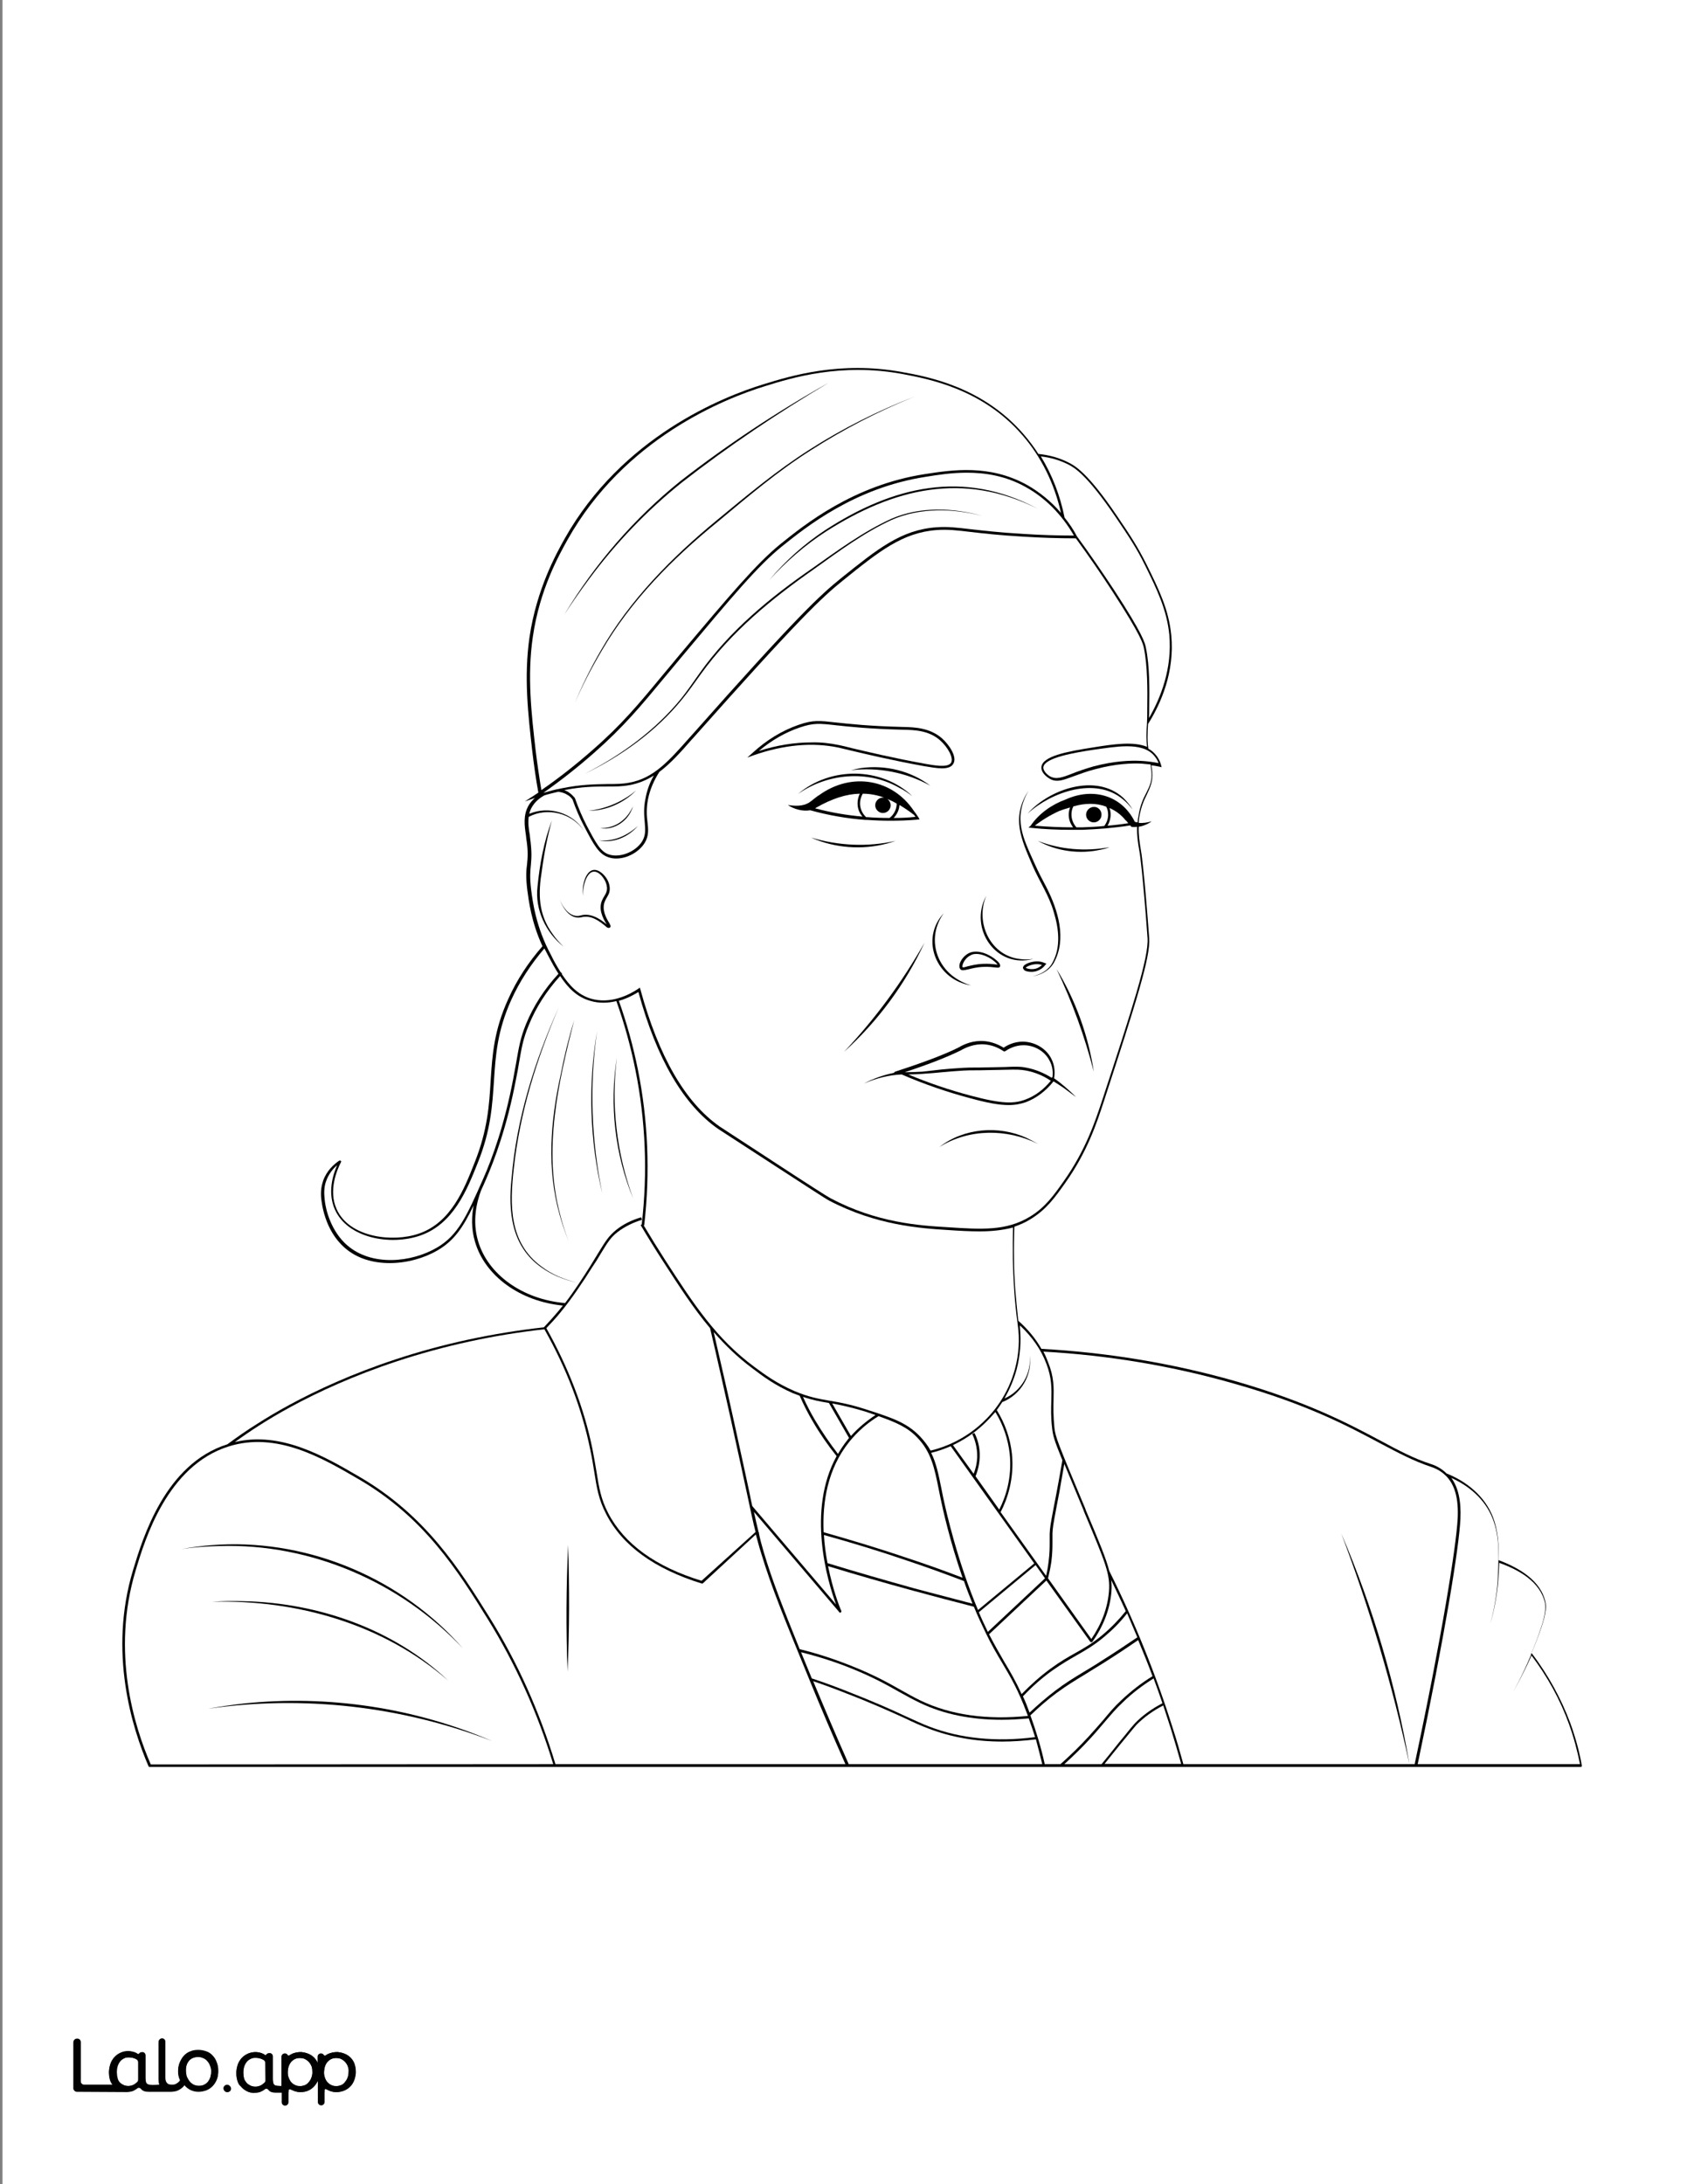 <?xml version="1.0" encoding="utf-8"?>
<!-- Generator: Adobe Illustrator 26.1.0, SVG Export Plug-In . SVG Version: 6.00 Build 0)  -->
<svg version="1.1" id="Layer_1" data-layer="Layer_1" xmlns="http://www.w3.org/2000/svg" xmlns:xlink="http://www.w3.org/1999/xlink" x="0px" y="0px"
	 viewBox="0 0 612 792" style="enable-background:new 0 0 612 792;" xml:space="preserve">
<rect x="0" y="0" width="612" height="792" fill="#808080" stroke="none"/>
<style type="text/css">
	.st0{fill:#FFFFFF;}
	.st1{fill:#010101;}
	.st2{fill:none;}
</style>
<g id="Black">
	<rect x="12" y="18.3" width="591" height="740.3"/>
</g>
<g id="Color">
	<path class="st0" d="M43.4,755c0.4,0.5,0.9,0.7,1.4,1c0.6,0.3,1.3,0.4,1.9,0.4c0.7,0,1.3-0.2,2-0.5c0.5-0.3,0.9-0.6,1.3-1
		c0.2-0.2,0.3-0.5,0.3-0.8l0,0v-6.3c0-0.4-0.2-0.8-0.5-1c-0.4-0.2-0.7-0.4-1.1-0.5c-0.6-0.2-1.3-0.3-1.9-0.3c-0.6,0-1.3,0.1-1.8,0.4
		c-0.6,0.3-1,0.6-1.4,1.1s-0.7,1.1-0.9,1.7c-0.2,0.7-0.3,1.4-0.3,2.2c0,0.7,0.1,1.5,0.3,2.2C42.8,754.1,43,754.5,43.4,755z"/>
	<path class="st0" d="M390.7,194.5c4.7,6.4,9.2,13,13.5,19.5c10.5,16.1,11.2,19.2,11.5,20.9c1.4,6.5,1.3,15.4,1.2,21.8
		c0,1.2,0,2.4-0.1,3.7c4.2-7.2,8.5-17.9,7.4-30.2c-0.9-9.1-4.5-16.5-8.8-25.2c-3.1-6.3-5.8-10.3-10.6-17.4
		c-10.7-15.8-15.2-18.1-17.3-19.2c-3-1.5-6.3-2.5-9.9-2.9c4.1,6.7,7,14.2,8.6,22.2C387.9,189.8,389.4,192,390.7,194.5z"/>
	<path class="st0" d="M291.3,506.5c1.3,2.9,2.8,5.8,4.4,8.5c2.5,4.2,5.3,8.3,8.3,12.2c1-1.7,2.1-3.4,3.4-5c0.2-0.3,0.4-0.5,0.6-0.8
		l-7.3-12.7h-0.1C297.5,508.2,294.8,507.7,291.3,506.5z"/>
	<path class="st0" d="M216.4,533.7c0.9,5.7,1.6,9.9,4.2,14.9c5.8,11.2,17.2,19.5,33.9,24.6l19.6-17.7c-0.9-3.5-1.7-7.3-3-13.4
		c-1.3-6.1-3.1-14.4-5.9-27.1c-2.5-11.1-5-22.4-7.6-33.4c-6-7.1-11.2-15.2-17.1-24.3c-2.8-4.3-5.5-8.7-8.1-13.1l0.4-0.2
		c2.2-18.9,1.4-37.7-2.3-56.1c-1.7-8.4-4-16.8-6.9-24.9c-2.9,0.7-6.2,0.9-9.5-0.1c-4.9-1.4-8.1-4.8-10.9-9
		c-4.9,5.4-8.8,11.4-11.4,17.9c-2.1,5-2.6,8.4-3.5,13.5c-0.3,1.8-0.6,3.7-1.1,6c-3.2,17-7.8,29.3-11,36.6c-0.6,1.3-1.1,2.6-1.7,3.8
		l0,0c-1.6,4.3-3.2,11-1.1,18.2c3.5,12.2,16.2,21.3,31.6,22.6c3.3-4.3,6.6-9.4,9-13.2c1.2-2,2.2-3.6,3-4.9c2.7-4.4,3.8-6.2,6.5-8.4
		c2.6-2.1,5.7-3.6,9.1-4.6l0.3,0.9c-3.3,1-6.3,2.5-8.8,4.4c-2.6,2-3.6,3.7-6.3,8.1c-0.8,1.4-1.8,3-3.1,4.9
		c-3,4.8-7.4,11.4-11.4,16.2c-1.6,2-3.4,3.9-5.1,5.7c8,14.3,13.7,29,16.7,43.7C215.5,528.5,216,531.2,216.4,533.7z M208.3,369.9
		c-5.8,22.8-11.4,47.1-5.1,70.5c0.8,3.3,1.9,6.6,3.1,9.7c-1.3-3.2-2.4-6.4-3.3-9.7c-4.7-16.6-3.3-34,0.4-50.7
		C204.7,383,206.3,376.4,208.3,369.9z M196.3,459.5c-10.8-7.7-12-20.1-10.7-32.4c1.8-21.4,8.3-42.3,17.1-61.8
		c-8,18.6-14.1,38.1-16.3,58.3c-1.5,13.3-1.8,27,10.1,35.7c3.8,2.9,8.3,4.7,12.9,5.8C204.7,464.1,200.2,462.3,196.3,459.5z
		 M216.6,373.9c-2.8,19.6-2.1,39.5,1.9,58.9C213.9,413.5,213.3,393.4,216.6,373.9z M223.8,383.4c-2.2,17.2-0.1,34.9,5.9,51.2
		C223.1,418.6,221,400.6,223.8,383.4z"/>
	<path class="st0" d="M68.7,754.8c0.4,0.5,0.9,0.9,1.5,1.2s1.2,0.4,1.9,0.4c0.7,0,1.3-0.1,1.9-0.4c0.6-0.2,1-0.6,1.4-1.1
		s0.7-1.1,0.9-1.7c0.2-0.7,0.3-1.4,0.3-2.1c0-0.7-0.1-1.4-0.4-2c-0.2-0.6-0.5-1.2-1-1.7c-0.4-0.5-0.9-0.9-1.5-1.1
		c-0.6-0.3-1.2-0.4-1.8-0.4c-1.5,0-2.6,0.5-3.4,1.4c-0.8,1-1.2,2.2-1.2,3.8c0,0.7,0.1,1.4,0.3,2.1C68,753.7,68.3,754.3,68.7,754.8z"
		/>
	<path class="st0" d="M273,496.2c-5.4-4-9.9-8.4-14.1-13.2c2.4,10.5,4.9,21.1,7.2,31.7c2.8,12.7,4.6,21,5.9,27.1
		c0.3,1.6,0.6,3,0.9,4.3l30.4,35.7c-3.1-8.4-10.7-34,0.2-53.8c-3.2-4-6.1-8.2-8.6-12.5c-1.8-3-3.4-6.2-4.8-9.4
		c-0.8-0.3-1.5-0.6-2.4-0.9C281.1,502.3,276.8,499.1,273,496.2z"/>
	<path class="st0" d="M200.7,639.7C195,621,187,603.3,176.9,587c-10.7-17.2-22.9-36.8-46.9-50.7c-13.2-7.7-29.7-17.3-47.1-11.8
		c-22.2,7-30.3,33.6-33.7,45c-8.9,29.5-0.5,56.6,5.5,70.3L200.7,639.7z M178.5,631.3c-32.6-12.6-68.4-16.7-103-11.7
		c4.3-0.8,8.6-1.4,13-1.9C119,614.5,150.3,619.2,178.5,631.3z M76.9,580.8c3.9-0.3,7.7-0.3,11.6-0.2c27,0.6,54.3,10.1,74.1,28.8
		C139.1,588.9,107.7,580,76.9,580.8z M79.7,560.1c33.1-1.7,66.4,12.6,88.2,37.6c-22.5-24-55.2-38.1-88.1-37.1
		c-4.7,0.1-9.4,0.4-14,1.1C70.3,560.9,75,560.3,79.7,560.1z"/>
	<path class="st0" d="M240.4,244.8c1.9-2.2,3.8-4.6,6-7.2c18.6-22.1,28-33.2,36.7-40.3c8.6-6.9,26.4-21.4,52.5-25.4
		c9.8-1.5,23.3-3.6,36.9,3.9c4.6,2.6,8.8,6,12.4,10.2c-2.4-10.7-7.2-20.4-14-28.2c-14.6-16.9-34.2-20.4-43.6-22.2
		c-22.2-4.1-40.1,1.4-49.7,4.4c-14.7,4.5-51.1,19-71.7,55.7c-3,5.4-10.1,17.9-12.6,35.2c-2.1,14.3-0.5,27.9,1,41.1
		c0.6,4.9,1.3,9.7,2.1,14.5c6.4-4.4,12.6-9.3,18.4-14.4C225.5,262.8,231.7,255.3,240.4,244.8z M246.9,174.4
		c17-13.2,35-25.1,53.7-35.6c-18.5,11-36.4,23-53.3,36.2c-12.6,10.1-23.8,21.8-33.4,34.7c-3.2,4.3-6.3,8.7-9.2,13.2
		C215.8,204.5,230.1,187.9,246.9,174.4z M217.9,236c10.6-18.5,25.8-33.9,42.2-47.4c10.9-9,21.8-18.1,33.8-25.7
		c11.9-7.6,24.7-14,37.9-19.1c-13.1,5.3-25.7,11.8-37.7,19.5c-12,7.6-22.8,16.8-33.6,25.8c-16.5,13.4-31.6,28.6-42.3,47
		c-3.6,6.1-6.9,12.4-9.7,18.9C211.2,248.5,214.3,242.2,217.9,236z"/>
	<path class="st0" d="M301.9,508.9l6.8,11.8c2.6-2.9,5.6-5.4,8.9-7.6c-1.1-0.4-2.3-0.8-3.5-1.2C308.9,510.3,305.1,509.5,301.9,508.9
		z"/>
	<path class="st0" d="M130.4,535.5c24.2,14.1,36.4,33.7,47.2,51c10.2,16.4,18.2,34.3,23.9,53.2h105.2c-4.5-10.1-8.9-20.4-13.1-30.7
		c-9.1-22.2-13.7-33.3-17.5-45.9c-0.8-2.5-1.3-4.6-1.9-6.7L255,574.1c-0.1,0.1-0.2,0.1-0.3,0.1h-0.1c-17.1-5.3-28.8-13.7-34.7-25.2
		c-2.7-5.2-3.4-9.4-4.3-15.2c-0.4-2.4-0.8-5.1-1.5-8.3c-3-14.7-8.6-29.3-16.6-43.5c-9.1,1-18.2,2.5-27,4.4
		c-37.9,8.2-64.2,22.6-76.5,30.5c-3,1.9-5.9,3.9-8.8,6C101.9,518.9,117.7,528.1,130.4,535.5z M206.1,560.2
		c0.5,15.3,0.5,30.6-0.2,45.9C205.3,590.8,205.4,575.5,206.1,560.2z"/>
	<path class="st0" d="M321.9,289.7c0.7,0.5,1.2,1.4,1.2,2.3c0,1.6-1.3,2.8-2.8,2.8s-2.8-1.3-2.8-2.8s1.3-2.8,2.8-2.8
		c0.1,0,0.2,0,0.4,0c-2.5-0.9-5.1-1.4-7.7-1.4c-0.6,1-1,2.2-1,3.5c0,1.9,0.8,3.7,2.2,5h0.4c2.7,0.2,5.4,0.3,8.1,0.3
		c1.6-1.2,2.6-3.2,2.6-5.2C324.2,290.7,323.1,290.2,321.9,289.7z"/>
	<path class="st0" d="M311.1,291.3c0-1.2,0.3-2.4,0.8-3.5c-4.9,0.1-10.1,1.8-15.7,5c-0.2,0.1-0.3,0.2-0.5,0.3
		c5.6,1.5,11.4,2.5,17.2,3C311.7,294.8,311.1,293.1,311.1,291.3z"/>
	<path class="st0" d="M529.8,550.8c-0.5,10.4-5.6,41.9-15.5,88.9h58.9c-1-4.9-2.3-9.8-4-14.5c-3.2-8.9-7.8-17.2-13.6-24.9
		c0,0.1,0,0.1-0.1,0.2c-2,4.5-4.2,8.8-6.6,13.1c2.4-4.4,4.6-8.9,6.5-13.5c0,0,0-0.1-0.1-0.1l0.1-0.1c0.9-2.1,1.7-4.2,2.5-6.3
		c1.3-4,3.1-8.1,2.6-12.3c-1.7-7.8-9.6-12.1-16.6-14.6c-0.1,2.3-0.3,4.6-0.4,6.8c-0.5,5.2-1.4,10.4-2.9,15.4
		c1.4-5,2.3-10.2,2.7-15.4c0.3-7.7,1.1-15.8-1.9-23.1c-2.7-6.7-8.4-11.6-14.9-14.5C529,539.3,530.1,544.2,529.8,550.8z"/>
	<path class="st0" d="M250.2,267.4l0.2-0.2c38.8-43.8,47.2-51.5,54.8-57.6c13.1-10.5,21.7-17.5,34.5-18.4c4.1-0.3,7.4,0.1,12.5,0.7
		c4.6,0.5,10.3,1.2,19.1,1.7c6.1,0.4,12.2,0.6,18.3,0.6c-4.4-7.6-10.4-13.7-17.5-17.6c-7.3-4.1-14.7-5.2-21.4-5.2
		c-5.5,0-10.6,0.8-14.9,1.5c-25.9,4-43.6,18.4-52.1,25.2c-8.7,7-18,18.1-36.5,40.2c-2.1,2.5-4.1,4.9-6,7.2
		c-8.7,10.5-14.9,18-25.7,27.5c-5.9,5.2-12,10-18.4,14.5c2.1-0.6,4.2-1.2,6.4-1.6c7.3-1.5,12.3-1.5,16.8-1.6c2.9,0,5.4,0,8-0.5
		C237.1,282.2,242.6,276,250.2,267.4z M299.4,192.2c24.5-15.9,50.2-22.1,77.1-7.7c-27.1-13.6-52.3-7.4-76.8,8.2
		c-7.6,4.9-14.5,10.9-20.6,17.6C285,203.3,291.8,197.2,299.4,192.2z M212.1,280.6c13.3-6.8,25.7-15.8,35.1-27.4
		c2.3-2.9,4.4-6,6.6-9.1c10.9-15.4,25.6-27.5,41-38.1c9.2-6.5,18.3-13.2,28.6-17.9c10.4-4.5,22.4-4,33.1-1
		c-10.8-2.8-22.7-3.1-33,1.4c-10.2,4.7-19.3,11.5-28.4,18c-15.3,10.7-29.9,22.7-40.9,38c-2.2,3-4.3,6.1-6.7,9
		C238.1,265.1,225.5,274.1,212.1,280.6z"/>
	<path class="st0" d="M304.5,270.2c1.1,0.2,2.6,0.6,4.6,1.1c5.5,1.3,14.7,3.5,26.2,5.6c3.4,0.6,8.5,1.6,9.7-0.3
		c1.1-1.7-1.2-5.7-3.9-8.1c-4.1-3.7-9.5-3.8-13.3-3.9h-0.2c-12.4-0.3-19.5-1.1-24.2-1.6c-6.2-0.7-8.3-0.9-13.3,0.8
		c-5.3,1.8-10.3,4.7-14.8,8.5c6.6-2.1,13-3.1,19.1-3.1C297.8,269.1,301.2,269.5,304.5,270.2z"/>
	<path class="st0" d="M382.2,507.5c-0.1,2.8-0.1,6,0.3,10.1c0.4,3.6,1,5,11.2,29.4l0.2,0.6c4.9,11.6,7.4,17.6,8.5,22
		c9.2,18.4,16.9,37.5,23,56.9c1.4,4.3,2.7,8.8,3.9,13.2h82c-6.1-28.5-14.4-56.4-24.7-83.6c11.5,26.8,19.8,54.9,24.7,83.6h1.9
		c10-47,15-78.5,15.6-88.9c0.4-7.3-1-12.5-4.3-15.7c-2.2-2.2-4.7-3-5.6-3.3c-6-2-11.7-5-18.3-8.5c-11.8-6.3-26.5-14.1-52.6-21.5
		c-22.6-6.5-46-10.4-69.5-11.7c0.7,1.2,1.2,2.5,1.7,3.8C382.4,499.3,382.3,503.1,382.2,507.5z"/>
	<path class="st0" d="M341.5,539.7c0.2,1,0.4,2,0.6,3c1.2,5.7,5.3,23.6,12.7,41.1l20.4-16.9l-30.3-42.5c-2.6,1.1-5,1.9-7.1,2.4
		C339.7,530.6,340.5,534.8,341.5,539.7z"/>
	<path class="st0" d="M370,481.4c0.5,5.1,0.1,10.2-1.2,15.2c-1.1,4-2.7,7.5-4.4,10.5c6-2.6,10-9.2,9.1-15.8
		c1.2,7.2-3.2,14.5-9.9,17.1c-0.7,1-1.3,2-2,2.9c3,4.8,4.9,10.3,5.5,15.9c0.9,9.1-1.7,16.5-4.1,21.1l16.5,23.1
		c0.4-1.7,0.7-3.4,0.9-5.1c0.4-3.1,0.4-5.1,0.4-7.2c0-0.9,0-1.9,0-2.9c0.1-2.1,0.2-3,1.5-9.8l1-5.2c0.5-2.5,1.2-6.6,2.1-11.7
		c-3.1-7.6-3.4-9-3.7-11.5c-0.5-4.1-0.4-7.3-0.3-10.2c0.1-4.3,0.2-8.1-1.8-13.3c-1.9-5.1-5.2-9.8-9.6-13.9
		C370,480.7,370,481,370,481.4L370,481.4z"/>
	<path class="st0" d="M237.2,281.2c-2.7,1.7-5.6,2.9-8.9,3.5c-2.7,0.5-5.2,0.5-8.2,0.5c-4.2,0-8.9,0-15.4,1.3
		c0.5,0.2,1.1,0.4,1.6,0.8c0.8,0.5,1.4,1.1,2,1.8h0.1c0,0.1,0.1,0.2,0.1,0.3l0.1,0.1l0,0c1.2,3.4,2.6,6.7,4.2,9.8
		c3.4,6.4,5.1,9.7,8.3,10.6c4,1.2,9.6-1.1,11.9-4.9c1.3-2.2,1.1-4.2,0.9-6.8c-0.2-2.3-0.5-5.1,0.3-8.8
		C234.7,286.6,235.7,283.8,237.2,281.2z M230.8,286.6c-4.5,4.6-10.9,7.4-17.3,7.4C219.9,293.3,225.9,290.7,230.8,286.6z
		 M229.6,292.4c-1.4,5.1-6.7,8.8-11.9,7.9c1.3,0,2.6-0.1,3.8-0.5C225.2,298.8,228.1,295.9,229.6,292.4z M217.3,304.7
		c5.2,0.6,10.3-1.7,14.1-5.2C228,303.5,222.4,305.9,217.3,304.7z"/>
	<path class="st0" d="M351,350.4c1.3-0.3,3.1-0.8,5.6-0.9c2.1-0.1,3.6,0.1,4.6,0.2c0.2,0,0.5,0.1,0.7,0.1c-0.3-0.5-1.5-1.7-3.4-2.7
		c-1-0.5-2.6-1.2-4.3-1.2c-0.7,0-1.5,0.1-2.1,0.5c-1.5,0.7-2.6,2.3-2.9,3.5c-0.1,0.4-0.1,0.7,0,0.8
		C349.2,350.9,350.1,350.7,351,350.4z"/>
	<path class="st0" d="M389.4,292.4c-0.5,0.9-0.7,1.9-0.7,3c0,1.7,0.7,3.4,1.8,4.6c0.7,0,1.4,0,2,0c2.8-0.1,5.5-0.2,8.1-0.5
		c0.9-1.2,1.4-2.6,1.4-4.1c0-1-0.2-2-0.7-2.9C397.6,291.1,393.6,291.2,389.4,292.4z M399.6,295.4c0,1.6-1.3,2.8-2.8,2.8
		c-1.6,0-2.8-1.3-2.8-2.8s1.3-2.8,2.8-2.8C398.3,292.5,399.6,293.8,399.6,295.4z"/>
	<path class="st0" d="M389.3,300c-1-1.3-1.6-2.9-1.6-4.6c0-0.9,0.2-1.8,0.5-2.6c-0.2,0.1-0.5,0.1-0.7,0.2c-1.1,0.3-2.3,0.7-3.3,1.1
		c-3.1,1.4-6.1,3.2-8.8,5.3C380.1,299.8,384.7,300,389.3,300z"/>
	<path class="st0" d="M307.4,613.3c9.7,3.8,16,6.6,21.1,9c3.4,1.5,6,2.8,8.7,3.8c11.2,4.3,24.1,5.6,38.3,3.8
		c-0.7-2.3-1.5-4.5-2.3-6.8c-3.4,0.3-6.6,0.5-9.8,0.5c-11.1,0-21-2-29.6-6.1c-2.5-1.2-4.9-2.5-7.4-3.9c-4.4-2.5-9.4-5.3-17-8.4
		c-6.1-2.5-12.4-4.5-18.8-6.1c1.2,2.9,2.5,6.1,3.9,9.5C298.8,610,303.1,611.6,307.4,613.3z"/>
	<path class="st0" d="M203.3,352.4l0.6,0.6c0,0.1-0.1,0.1-0.1,0.2c2.8,4.2,5.9,7.5,10.5,8.9c7.1,2.1,13.9-1.3,17.3-3.6l0.5-0.4
		l0.2,0.6c6.6,24.3,16.3,41.1,28.8,49.8c1.7,1.1,7.4,4.8,18.7,12.2l0.6,0.4c13,8.5,19.6,12.7,20.9,13.4c16.8,8.9,32.2,9.9,42.5,10.5
		c12.3,0.8,21.2,1.4,29.8-3.8c5.6-3.4,8.7-7.8,12.3-12.9c8-11.3,11.4-21.7,13.9-29.2c11-33.5,17-52,16.5-59
		c-1.8-24.3-2.8-30.5-2.8-30.5l-0.2-1.2c-0.5-2.9-0.9-5.6-0.8-8.6c-0.7,0.1-1.4,0.1-2.1,0c-0.1-0.2-0.2-0.3-0.4-0.5
		c-3,0.5-6.1,0.8-9.1,1.1c-2.7,0.2-5.5,0.4-8.3,0.5c-0.8,0-1.5,0-2.2,0c-0.6,0-1.2,0-1.9,0c-4.7,0-9.5-0.2-14.3-0.7l-0.8-0.1
		l-0.1,0.1c0,0,0-0.1,0.1-0.1h-0.3l0.8-0.7c3-4.4,7.7-7.7,12.7-9.5c9.7-4.4,20.2-1.7,25.1,8.1c0.3,0.1,0.6,0.1,1,0.2
		c0.1-0.7,0.1-1.4,0.3-2.2c0.6-4.1,1.8-6.5,2.9-8.6c1.2-2.4,2.1-4.2,1.8-7.7c-0.1-0.9-0.2-1.7-0.3-2.5c-1-0.1-2.1-0.2-3.1-0.3
		c-3.6-0.2-9.5,0-16.9,2c-3.2,0.8-5.7,1.8-7.7,2.5c-2.5,0.9-4.4,1.7-6.2,1.7c-1,0-1.9-0.2-2.8-0.8c-1.2-0.7-3.1-2.3-2.9-4.2
		c0.4-3.9,9.2-5.6,18.9-7.1c7.4-1.2,14.5-2.2,19.4-0.2c-0.1-1.1-0.2-2.4-0.2-3.9c0-1.6,0.1-3.2,0.2-4.7c0.1-1.8,0.1-3.6,0.1-5.5
		c0.1-6.4,0.1-15.2-1.2-21.6c-0.3-1.6-1-4.6-11.4-20.6c-4.2-6.5-8.7-13-13.3-19.3c-6.2,0-12.6-0.2-18.9-0.6
		c-8.9-0.5-14.8-1.2-19.2-1.7c-5-0.6-8.4-1-12.4-0.7c-12.4,0.9-21,7.8-33.9,18.2c-7.6,6.1-15.9,13.8-54.7,57.5l-0.2,0.2
		c-4.2,4.8-7.8,8.8-11.8,11.8c-2,3.1-3.4,6.4-4.1,9.8c-0.7,3.6-0.5,6.2-0.2,8.5c0.3,2.6,0.5,4.9-1,7.4c-2.1,3.4-6.4,5.7-10.3,5.7
		c-0.9,0-1.8-0.1-2.7-0.4c-3.6-1.1-5.4-4.4-8.9-11.1c-1.7-3.2-3.1-6.5-4.3-9.9c-0.5-0.7-1.1-1.3-1.9-1.7c-1.2-0.8-2.5-1-3.3-1.1
		c-1.7,0.4-3.4,0.8-5,1.3c-2,1.1-3.5,2.5-4.5,4.2c-0.5,0.8-0.8,1.7-1,2.5c7-3,15.8-0.4,19.8,6.1c-4.3-6.4-13.3-8.6-20-5
		c-0.3,2.2,0,4.4,0.4,6.6l0.1,1c0.7,5.1,0.5,7.4,0.3,9.7c-0.2,2.2-0.5,4.4,0.1,9.2c0.5,4,1.7,13.5,7.2,23.6
		C200.9,348.4,202.1,350.5,203.3,352.4z M285.8,291.9c2.8,0.4,5.3,0.5,7.6-0.8c1.3-0.8,2.4-2,3.8-2.8c11.8-8.5,26.6-5.8,34.3,5.7
		c0.6,0.8,1.2,1.6,1.7,2.4l0.4,0.7l-0.8,0.1c-3.3,0.3-6.6,0.4-9.8,0.4c-2.9,0-5.7-0.1-8.5-0.3h-0.6c-6.7-0.5-13.5-1.7-20-3.5
		C291.2,294.3,288,293.4,285.8,291.9z M331,288.7c-1.5-1.1-3-2.2-4.7-3c-11.4-6.6-26.1-5.3-36.8,2.2
		C301.3,277.9,319.7,278,331,288.7z M308.7,279.3c1.2-0.3,2.5-0.6,3.7-0.8c8.8-1.2,18,1,25.1,6.4
		C328.8,280.1,318.7,278.1,308.7,279.3z M297.8,305.1c-1.2-0.4-2.5-0.9-3.6-1.4c10,3,20.6,3.5,30.7,1.2
		C316.2,308,306.5,308,297.8,305.1z M306.2,381.4c11.3-12,21.1-25.3,29.2-39.6C328.5,356.7,318.5,370.3,306.2,381.4z M340.8,415.9
		c8.9-6.9,21.5-7.9,31.6-3.3c1.4,0.7,2.8,1.4,4.2,2.2C365.3,409.2,351.6,409.2,340.8,415.9z M385.9,394.5c-1.2-0.8-2.4-1.6-3.7-2.4
		c-2.8,3.5-6.1,6-9.9,7.5c-2,0.7-4,1.1-6.4,1.1c-3.5,0-7.8-0.8-14-2.5c-8.3-2.2-16.7-5.1-24.8-8.6c-4.7,0.2-9.3,1.4-13.7,3.3
		c3.4-1.8,7.1-3.1,11-3.9c0-0.2,0.1-0.3,0.3-0.4c10.5-3.4,18.2-6.3,23.5-9l0.1-0.1c1.5-0.8,4.6-2.3,8.7-2c2.4,0.2,4.8,1,7.1,2.4
		c1.3-0.9,3.8-2.2,7-2.2c4.3,0.1,8.3,2.4,10.2,6c1.5,2.8,1.4,5.6,1.1,7.3c2.9,2,5.5,4.4,8,6.8C389.2,397,387.3,395.5,385.9,394.5z
		 M348.4,355.7c1.2,0.7,2.5,1.2,3.9,1.6c-12.4-1.8-18.8-16.6-9.9-26.2C336.2,339.6,339.2,350.9,348.4,355.7z M371.1,351
		c0-0.3,0.1-0.5,0.3-0.8c0.7-0.8,2.8-1.6,4.9-1.6c0.9,0,1.8,0.2,2.7,0.6l0.6,0.2l-0.4,0.5c-0.8,1.1-1.9,1.8-3.1,2.2
		c-0.6,0.2-1.3,0.3-1.9,0.3c-1.1,0-2.1-0.2-2.6-0.6C371.4,351.6,371.2,351.3,371.1,351z M383.3,351.4c6.9,11.3,11.5,24.1,13.5,37.2
		C393.5,375.8,389,363.4,383.3,351.4z M402.5,307.2c-1,0.4-2.1,0.7-3.2,0.9c-7.6,1.7-16,0.6-22.8-3.2
		C384.7,308.1,393.8,308.8,402.5,307.2z M407.5,289.3c1.3,1.3,2.5,2.7,3.4,4.3c-1.1-1.5-2.3-2.8-3.7-3.9c-10-8.1-25.8-2.5-34.4,5.3
		C380.8,286,397.7,280.3,407.5,289.3z M373.1,286.7c-5.7,10.2-2,17,2.3,26.6c1.3,2.9,2.7,5.6,4.2,8.4c4.2,8.2,7.5,18.8,2.7,27.4
		c-1.6,2.8-4.7,4.5-7.8,4.9c3.1-0.6,6-2.3,7.4-5.1c3-5.6,2.2-12.2,0.4-18.1c-1.7-6.1-5.3-11.3-7.8-17.1
		C370.4,304.1,366.8,296.5,373.1,286.7z M357.8,324.8c-4.2,9.8,1.6,22.1,12.7,23c1.5,0.2,3,0.1,4.4-0.1
		C361.4,351.4,351.3,336.7,357.8,324.8z M348.1,349.7c0.3-1.4,1.6-3.2,3.4-4.1c3.4-1.6,7.9,0.7,10.1,2.7c1.5,1.3,1.2,1.9,1.2,2.1
		c-0.2,0.6-0.8,0.5-1.8,0.4c-0.9-0.1-2.4-0.3-4.4-0.2c-2.4,0.1-4.1,0.6-5.4,0.9c-0.8,0.2-1.4,0.3-1.9,0.3c-0.4,0-0.8-0.1-1-0.5
		C348,350.9,348,350.3,348.1,349.7z M272.9,273.1c5.1-4.7,10.8-8.2,16.9-10.3c5.2-1.8,7.5-1.5,13.7-0.8c4.7,0.5,11.8,1.3,24.1,1.6
		h0.2c4,0.1,9.5,0.3,13.9,4.1c2.6,2.3,5.7,6.8,4.1,9.3c-0.7,1.2-2.2,1.6-4.1,1.6c-1.8,0-4.1-0.4-6.5-0.8
		c-11.6-2.1-20.8-4.3-26.3-5.6c-2-0.5-3.5-0.8-4.6-1.1c-9.5-2-19.9-1.1-31,2.8l-2.2,0.8L272.9,273.1z M210.5,332
		c3.5-1.1,7,1,9.6,3.2l0,0c-1.6-2.5-3-5.7-1.7-8.7c0.5-1.2,1.3-2.1,1.6-3.1c0.7-2.1-0.5-4.5-1.9-6c-4.6-4.6-7,3.8-6.5,7.5
		c-0.9-4.3,1.7-12.9,7.1-8c1.8,1.7,3,4.3,2.3,6.8c-0.4,1.2-1.2,2.1-1.6,3.2c-1.1,2.7,0.2,5.6,1.7,7.9c0.1,0.3,0.3,0.5,0.4,1
		c0,0.8-0.9,0.8-1.4,0.4c-2.6-2.2-5.6-4.5-9.2-3.6c-3.9,0.9-6.6-3.1-7.8-6.3C204.3,329.2,206.9,332.9,210.5,332z M195,321.5
		c0.8-8.2,2.3-16.3,5.2-24c-1.6,5.9-2.8,11.9-3.6,18c-1.4,8.5-1.4,15.9,3.9,23.2c1.2,1.7,2.5,3.2,4,4.6
		C198,338.2,194,329.8,195,321.5z"/>
	<path class="st0" d="M186.2,391.1c0.4-2.3,0.8-4.3,1.1-6c0.9-5.1,1.4-8.5,3.5-13.7c2.7-6.6,6.7-12.8,11.8-18.3
		c-1.3-2-2.5-4.2-3.7-6.5c-0.5-0.9-0.9-1.8-1.4-2.7c-4.9,5.7-9,12-12,18.6c-5.1,11.3-5.7,20.1-6.3,29.3c-0.6,8.9-1.1,18-5.9,29.9
		c-3.9,9.8-8.8,22.1-20.8,26.3c-11,3.8-26.4,0.9-31-9.4c-2.7-6-0.8-12.5,0.8-16.1c-1.5,1.3-3.1,3.2-4,5.8c-0.6,1.6-0.8,3.6-0.6,5.7
		c0.3,5.1,2.7,12.7,8.2,17.5c8.9,7.8,23.4,6.3,32.6,0.9c7.7-4.5,10.8-11.4,16.8-25C178.5,420.2,183,408,186.2,391.1z"/>
	<path class="st0" d="M318.7,513.5c-4.1,2.5-7.7,5.7-10.6,9.3c-7.9,9.8-9.8,21.9-9.3,32.8c10.2,2.9,20.5,6,30.5,9.4
		c6.7,2.2,13.4,4.6,19.9,7.1c-4.6-13.2-7.2-24.9-8.1-29.3c-0.2-1-0.4-2-0.6-3c-1.5-7.5-2.7-13.3-7.7-18.5
		C329.2,517.5,324.9,515.7,318.7,513.5z"/>
	<path class="st0" d="M378.1,639.7c-0.7-3-1.5-6-2.3-9c-4.2,0.5-8.3,0.8-12.2,0.8c-9.7,0-18.6-1.6-26.7-4.7c-2.7-1-5.4-2.2-8.7-3.8
		c-5.1-2.3-11.4-5.2-21-8.9c-4-1.6-8.1-3.1-12.2-4.5c4.2,10.1,8.5,20.2,12.9,30.1L378.1,639.7z"/>
	<path class="st0" d="M402.5,293c0.3,0.8,0.4,1.6,0.4,2.4c0,1.4-0.4,2.8-1.1,4c2.5-0.2,5-0.5,7.5-0.9l0,0c-0.3-0.4-0.6-0.8-1-1.1
		C406.6,295.3,404.6,293.9,402.5,293z"/>
	<path class="st0" d="M403.2,577.1c-0.5,6.2-2.8,12.4-6.9,18.2c-0.1,0.1-0.2,0.2-0.4,0.2l0,0c-0.1,0-0.3-0.1-0.4-0.2l-15.9-22.2
		l-20.8,19.5c2.1,4.1,3.9,7.1,5.6,10.1c2.1,3.5,4.1,6.9,6.2,11.6c3.3-3.4,6.9-6.6,10.6-9.3c3.4-2.5,6.2-4.1,8.9-5.6
		c3.2-1.8,6.2-3.5,9.9-6.6c3.1-2.6,5.9-5.5,8.4-8.6c-1.7-3.8-3.5-7.5-5.3-11.3C403.3,574.3,403.3,575.6,403.2,577.1z"/>
	<path class="st0" d="M341.6,387.8c2.2-0.2,4.3-0.4,7.8-0.6c2-0.1,2.7-0.1,3.8-0.1c1.2,0,2.8,0,6.7-0.1c2,0,3.6-0.1,4.9-0.1
		c1.6-0.1,2.8-0.1,3.8-0.1c1.6,0,2.6,0.1,4,0.4c3,0.6,6,1.8,8.9,3.6l0.2-0.2l0.1,0.1c0.2-1.6,0.2-3.9-1.1-6.2
		c-1.7-3.3-5.4-5.5-9.4-5.5c-3.1,0-5.5,1.4-6.7,2.2c-0.2,0.1-0.4,0.1-0.5,0c-2.2-1.5-4.5-2.3-6.9-2.5c-3.8-0.3-6.8,1.2-8.2,1.9
		l-0.1,0.1c-4.8,2.4-11.6,5.1-20.7,8.1c2.1,0,4.2-0.1,6.3-0.2C337.5,388.3,339.6,388,341.6,387.8z"/>
	<path class="st0" d="M372.3,388.2c-2.2-0.4-3.5-0.4-7.6-0.3c-1.3,0-2.9,0.1-4.9,0.1c-3.9,0.1-5.5,0.1-6.7,0.1c-1.1,0-1.8,0-3.7,0.1
		c-3.4,0.2-5.5,0.4-7.7,0.6c-2,0.2-4.1,0.4-7.3,0.6c-1.6,0.1-3.3,0.2-4.9,0.2c7.4,3.1,15.1,5.7,22.7,7.7c11.6,3.1,15.8,2.9,19.8,1.4
		c3.5-1.3,6.6-3.6,9.2-6.8C378.4,390,375.4,388.8,372.3,388.2z"/>
	<path class="st0" d="M408.4,630.1l-1.9,2.3c-2.4,3-4.4,5.4-5.8,7.2h27.8c-1.2-4.3-2.5-8.7-3.8-12.9c-0.9-2.8-1.8-5.5-2.7-8.3
		c-3.7,1.9-7,4.3-9.7,7C411.2,626.7,410.5,627.5,408.4,630.1z"/>
	<path class="st0" d="M380.2,572.3l15.7,22c3.8-5.5,5.9-11.3,6.4-17.2c0.5-6.3-1.2-10.3-9.1-29.1l-0.2-0.6
		c-3.1-7.4-5.3-12.7-6.9-16.6c-0.8,4.5-1.4,8-1.8,10.3l-1,5.2c-1.3,6.9-1.4,7.7-1.5,9.7c0,1,0,2,0,2.9c0,2.2,0,4.2-0.4,7.4
		C381.1,568.3,380.7,570.3,380.2,572.3z"/>
	<path class="st0" d="M356.9,516.4c-3.7,3.5-7.6,5.9-11.2,7.6l7.5,10.4c0.8-1.9,1.2-3.9,1.3-5.9c0.1-3.7-0.9-6.7-1.8-8.5l0.8-0.4
		c1,1.9,2.1,5.1,1.9,8.9c-0.1,2.3-0.6,4.6-1.5,6.8l8.6,12.1c2.3-4.5,4.7-11.6,3.8-20.2c-0.6-5.4-2.4-10.6-5.2-15.2
		C359.6,513.7,358.2,515.2,356.9,516.4z"/>
	<path class="st0" d="M326.3,291.9c-0.1,1.8-0.9,3.4-2.1,4.7c2.6,0,5.2-0.1,7.9-0.4c-0.2-0.2-0.3-0.5-0.5-0.7
		C329.8,294.1,328,292.9,326.3,291.9z"/>
	<path class="st0" d="M375.9,351.2c0.9-0.3,1.6-0.8,2.1-1.3c-0.6-0.2-1.2-0.3-1.7-0.3h-0.1c-2,0-3.8,0.9-4.1,1.3
		C372.4,351.2,374.2,351.7,375.9,351.2z"/>
	<path class="st0" d="M125.4,747.9c-0.4-0.5-0.8-0.9-1.4-1.2c-0.2-0.1-0.4-0.2-0.6-0.3c-0.4-0.1-0.7-0.2-1.1-0.2
		c-0.8,0-1.5,0.1-2.1,0.3c-0.5,0.2-0.9,0.5-1.3,0.9c-0.8,0.9-1.3,2.1-1.4,3.6c0,0.7,0,1.4,0.2,2s0.5,1.2,0.8,1.7
		c0.4,0.5,0.8,0.9,1.4,1.2c0.5,0.3,1.2,0.5,1.8,0.5c0.6,0.1,1.3-0.1,1.9-0.3s1-0.5,1.4-1s0.8-1,1-1.6c0.3-0.7,0.4-1.4,0.4-2.1
		c0.1-0.7,0-1.3-0.2-2C126.1,749,125.8,748.4,125.4,747.9z"/>
	<path class="st0" d="M112.3,747.9c-0.4-0.5-0.8-0.9-1.4-1.2c-0.2-0.1-0.4-0.2-0.6-0.3c-0.4-0.1-0.7-0.2-1.1-0.2
		c-0.8,0-1.5,0.1-2.1,0.3c-0.5,0.2-0.9,0.5-1.3,0.9c-0.8,0.9-1.3,2.1-1.4,3.6c0,0.7,0,1.4,0.2,2s0.5,1.2,0.8,1.7
		c0.4,0.5,0.8,0.9,1.4,1.2c0.5,0.3,1.2,0.5,1.8,0.5c0.6,0.1,1.3-0.1,1.9-0.3s1-0.5,1.4-1s0.8-1,1-1.6c0.3-0.7,0.4-1.4,0.4-2.1
		c0-0.7-0.1-1.3-0.2-2C112.9,749,112.7,748.4,112.3,747.9z"/>
	<path class="st0" d="M95.7,747c-0.4-0.2-0.7-0.4-1.1-0.5c-0.6-0.2-1.3-0.3-1.9-0.3s-1.3,0.1-1.8,0.4c-0.6,0.3-1,0.6-1.4,1.1
		s-0.7,1.1-0.9,1.7c-0.2,0.7-0.3,1.4-0.3,2.2c0,0.7,0.1,1.5,0.3,2.2c0.2,0.6,0.5,1,0.9,1.5s0.9,0.7,1.4,1c0.6,0.3,1.3,0.4,1.9,0.4
		c0.7,0,1.3-0.2,2-0.5c0.5-0.3,0.9-0.6,1.3-1c0.2-0.2,0.3-0.5,0.3-0.8v-6.3C96.3,747.6,96.1,747.2,95.7,747z"/>
	<path class="st0" d="M352.8,581.5c-1.1-2.8-2.2-5.5-3.1-8.2c-6.8-2.6-13.7-5.1-20.6-7.4c-9.9-3.4-20.1-6.5-30.2-9.3
		c0.2,3.6,0.7,7.1,1.3,10.2c10.4,3.2,20.9,6.2,31.3,9.1C338.5,577.8,345.7,579.6,352.8,581.5z"/>
	<path class="st0" d="M277.1,562.9c3.1,10.4,6.8,19.7,13,35.1c6.6,1.6,13.2,3.8,19.6,6.4c7.7,3.1,12.7,5.9,17.1,8.4
		c2.5,1.4,4.8,2.7,7.3,3.9c10.9,5.2,24,7,38.8,5.5c-0.1-0.3-0.2-0.5-0.3-0.8c-3.2-8.6-6-13.3-8.9-18.2c-1.9-3.2-3.9-6.5-6.1-11.1
		c-1.5-3.1-3-6.3-4.3-9.5c-7.4-1.9-14.7-3.8-22-5.8c-10.3-2.8-20.7-5.8-30.9-8.9c1.7,8.4,4.1,14.7,4.8,16.2c0.1,0.2,0,0.4-0.2,0.6
		c-0.1,0-0.2,0.1-0.2,0.1c-0.1,0-0.3-0.1-0.3-0.2l-31-36.4c0.6,2.9,1.2,5.2,1.7,7.4l0.2,0.2l-0.1,0.1
		C275.7,558,276.3,560.2,277.1,562.9z"/>
	<path class="st0" d="M355.4,446.5c-3.6,0-7.4-0.2-11.7-0.5c-9.7-0.6-25.8-1.7-42.8-10.6c-1.4-0.7-7.9-5-20.9-13.4l-0.6-0.4
		c-11.4-7.4-17.1-11.1-18.8-12.2c-12.6-8.7-22.4-25.5-29-49.7c-1.8,1.1-4.2,2.4-7.1,3.2c2.9,8.1,5.2,16.5,6.9,24.9
		c3.7,18.4,4.5,37.4,2.3,56.5h-0.2c2.5,4.2,5.1,8.4,7.8,12.6c10.3,15.9,18.4,28.4,32.3,38.7c3.8,2.8,8.1,6,14.6,8.8
		c5.2,2.2,8.7,2.8,12.7,3.5c3.6,0.6,7.6,1.3,13.7,3.3c9,2.9,14.4,4.7,19.1,9.6c1.6,1.7,2.9,3.4,3.9,5.2c5-1.2,12.3-4,18.9-10.2
		c4-3.7,9.2-10.1,11.7-19.4c1.4-5.2,1.8-10.7,1-16.1l0,0c-0.6-4.2-1-8.5-1.3-12.7c-0.5-7.5-0.6-15-0.4-22.5
		C363.6,446.1,359.7,446.5,355.4,446.5z"/>
	<path class="st0" d="M400.6,593.5c-3.7,3.1-6.8,4.9-10,6.7c-2.6,1.5-5.4,3.1-8.8,5.5c-3.8,2.7-7.4,5.9-10.7,9.4
		c0.8,1.7,1.6,3.7,2.4,5.9c3-2.8,6.1-5.5,9.4-8c3.7-2.8,6.5-4.5,10.3-6.8c1.8-1.1,3.9-2.3,6.3-3.9c4.3-2.7,8.7-5.6,13.1-8.6
		c-1.2-2.9-2.5-5.8-3.7-8.7C406.4,588.2,403.6,591,400.6,593.5z"/>
	<path class="st0" d="M355.1,584.6c1,2.4,2.1,4.7,3.2,7c0,0.1,0,0.1,0.1,0.1l20.7-19.4l-3.4-4.8L355.1,584.6z"/>
	<path class="st0" d="M400,603.2c-2.5,1.5-4.5,2.8-6.3,3.9c-3.8,2.3-6.6,4-10.3,6.7c-3.4,2.5-6.6,5.3-9.6,8.2
		c2.1,5.8,3.9,11.7,5.2,17.7h5.7c3.6-3.2,7.1-6.6,10.3-10.1c2.3-2.5,3.9-4.4,5.4-6.1c2-2.4,3.7-4.5,6.4-7c3.4-3.2,7.2-6.2,11.3-8.7
		c-1.6-4.4-3.4-8.7-5.2-13.1C408.7,597.6,404.3,600.5,400,603.2z"/>
	<path class="st0" d="M0.9,792h612V0H0.9V792z M82.2,758.6c-0.5-0.1-1-0.5-1.1-1.1c-0.2-0.9,0.6-1.7,1.5-1.5c0.5,0.1,1,0.5,1.1,1.1
		C83.9,758,83.1,758.7,82.2,758.6z M107.1,761.5L107.1,761.5L107.1,761.5z M120.3,761.5L120.3,761.5L120.3,761.5z M128.4,754.6
		c-0.7,1.7-2.1,3-3.9,3.6c-0.9,0.3-1.8,0.4-2.8,0.4c-0.9,0-1.8-0.3-2.6-0.7l-0.8-0.4c-0.2-0.1-0.5,0.1-0.5,0.3v4.4
		c0,0.7-0.6,1.2-1.2,1.2l0,0c-0.7,0-1.2-0.6-1.2-1.2v-7.6c0-0.1-0.1-0.1-0.1,0c-0.4,0.8-1.6,2.8-3.8,3.6c-1.2,0.4-2.3,0.4-2.8,0.4
		c-0.9,0-1.8-0.3-2.6-0.7l-0.7-0.3c-0.3-0.1-0.7,0.1-0.7,0.4v4.3c0,0.7-0.6,1.2-1.2,1.2l0,0c-0.7,0-1.2-0.6-1.2-1.2v-3.5h-2.1
		c-1.3,0-2.3-0.3-2.8-1.1c-0.2-0.3-0.8-0.5-1.2-0.2c-0.2,0.1-0.3,0.2-0.4,0.3s-0.3,0.2-0.5,0.3c-0.4,0.2-0.9,0.4-1.4,0.6
		c-0.5,0.1-1,0.2-1.5,0.2c-0.3,0-0.5,0-0.6,0c-2.4-0.2-4-2-4.4-2.4c-0.1-0.1-0.1-0.2-0.2-0.2l0,0c-0.1-0.1-0.2-0.2-0.3-0.3
		c0-0.1-0.1-0.1-0.1-0.2c0,0,0-0.1-0.1-0.1c-0.2-0.3-0.3-0.6-0.4-0.9c-0.3-0.9-0.5-2-0.5-3.1c0-1,0.2-2,0.5-3
		c0.3-0.9,0.8-1.7,1.4-2.4c1.3-1.4,3.1-2.2,5-2.2c0.8,0,1.6,0.2,2.3,0.4c0.4,0.2,0.8,0.3,1.1,0.6c0.2,0.1,0.5,0.1,0.6-0.1l0,0
		c0.3-0.6,1.3-0.5,1.4-0.5l0,0c0.5,0.1,0.9,0.6,0.9,1.1v7.9c0,0.7,0,1.8,0.4,2.3c0.1,0.1,0.1,0.1,0.2,0.2c0.4,0.4,1.6,0.4,2.6,0.4
		v-10.6c0-0.7,0.5-1.2,1.2-1.2l0,0c0.4,0,0.8,0.2,1,0.6c0.1,0.2,0.4,0.3,0.6,0.1c0.5-0.3,1-0.6,1.6-0.8c0.4-0.1,0.7-0.2,1.1-0.3
		c0,0,0,0,0.1,0c0.5-0.1,1.1-0.1,1.6-0.1c0.9,0.1,1.8,0.3,2.7,0.7c0.8,0.4,1.5,0.9,2.1,1.5c0.4,0.5,0.8,1.1,1.1,1.7v-2.2
		c0-0.7,0.5-1.2,1.2-1.2l0,0c0.4,0,0.8,0.2,1,0.6c0.2,0.2,0.5,0.3,0.7,0.1c0.5-0.3,1-0.6,1.6-0.8c0.4-0.1,0.7-0.2,1.1-0.3
		c0,0,0,0,0.1,0c0.5-0.1,1.1-0.1,1.6-0.1c0.9,0.1,1.8,0.3,2.7,0.7c0.8,0.4,1.5,0.9,2.1,1.5c0.6,0.7,1.1,1.5,1.3,2.3
		c0.3,0.9,0.4,1.9,0.4,3C129,752.7,128.8,753.7,128.4,754.6z M48.3,569.2c3.5-11.5,11.6-38.4,34.2-45.5c3.5-2.6,7.1-5.1,10.8-7.4
		c12.3-7.9,38.7-22.4,76.8-30.6c8.9-1.9,18.1-3.4,27.2-4.4c1.8-1.9,3.5-3.8,5.2-5.8c0.6-0.7,1.1-1.4,1.7-2.1
		c-15.5-1.5-28.3-10.7-31.9-23.2c-1.4-4.7-1.2-9.3-0.5-13.1c-3.8,8-7.1,12.8-13.1,16.3c-4.8,2.8-11.1,4.6-17.3,4.6
		c-6,0-11.9-1.6-16.4-5.6c-7.3-6.4-8.3-16.2-8.5-18.1c-0.2-2.3,0.1-4.3,0.7-6.1c1.3-3.7,3.9-6,5.8-7.3c0.2-0.1,0.4-0.1,0.6,0
		s0.2,0.4,0.1,0.5c-1.5,2.9-4.6,10.3-1.6,17c4.6,10.4,20.5,12.2,29.9,8.9c11.6-4,16.4-16.1,20.2-25.8c4.7-11.8,5.3-20.9,5.8-29.7
		c0.6-9.3,1.2-18.2,6.4-29.6c3.1-6.9,7.3-13.3,12.4-19.1c-4.1-8.8-5-16.7-5.5-20.3c-0.6-4.9-0.4-7.2-0.1-9.4
		c0.2-2.3,0.5-4.5-0.3-9.5l-0.1-1c-0.5-3.4-1.1-7.3,1-10.9c0.6-1,1.4-1.9,2.3-2.7c-0.1,0-0.1,0-0.2,0.1l-3.5,1.2l3.1-2
		c0.6-0.4,1.2-0.8,1.8-1.2c-0.9-4.9-1.6-10-2.2-15c-1.5-13.2-3.1-26.9-1-41.4c2.6-17.5,9.7-30.2,12.7-35.6
		c20.8-37,57.5-51.6,72.3-56.1c9.7-3,27.7-8.5,50.1-4.4c9.5,1.7,29.3,5.4,44.1,22.5c2,2.3,3.8,4.7,5.4,7.2c3.9,0.4,7.6,1.4,10.9,3.1
		c2.2,1.1,6.9,3.5,17.7,19.5c4.9,7.2,7.5,11.2,10.7,17.6c4.3,8.7,8,16.2,8.9,25.5c1.3,13.4-3.8,24.9-8.4,32.2
		c-0.1,1.5-0.2,3-0.2,4.6c0,1.7,0.1,3.1,0.3,4.4c1,0.5,1.8,1.2,2.5,2c1,1.1,1.7,2.4,2.1,3.9l0.2,0.8l-0.8-0.2c-1-0.2-2-0.4-2.9-0.5
		c0.1,0.7,0.2,1.5,0.3,2.3c0.3,3.7-0.8,5.8-1.9,8.2c-1,2-2.1,4.3-2.8,8.3c-0.1,0.7-0.2,1.5-0.2,2.1c1.6,0.1,3.1-0.1,4.7-0.6
		c-1,0.8-2.2,1.3-3.4,1.7c-0.4,0.1-0.9,0.2-1.3,0.3c-0.1,3,0.3,5.5,0.8,8.6l0.2,1.2c0,0.1,1,6.3,2.8,30.6
		c0.5,6.8-4.7,23.1-16.5,59.3c-2.5,7.6-5.9,18.1-14,29.5c-3.7,5.2-6.8,9.6-12.6,13.1c-1.9,1.2-3.8,2-5.8,2.7
		c-0.3,7.6-0.2,15.2,0.3,22.7c0.3,3.8,0.7,7.6,1.1,11.4c3.5,3.1,6.3,6.5,8.4,10.2c23.8,1.3,47.5,5.2,70.3,11.7
		c26.1,7.5,40.9,15.3,52.7,21.6c6.5,3.5,12.2,6.5,18.1,8.4c1,0.3,3.6,1.2,5.9,3.5c7.3,2.9,13.9,8.3,16.8,15.8c1.9,5,2.2,10.3,2,15.6
		c7.2,2.7,15.5,7.3,17.1,15.5c0.3,1.9-0.1,3.7-0.5,5.5c-1.2,4.4-2.9,8.7-4.7,12.9l0.2-0.1c5.9,7.8,10.6,16.3,14,25.4
		c1.8,5,3.3,10.3,4.2,15.6l-0.3,0.1v0.1h-0.4H573l0,0l-519,0v-0.2h-0.1C48,626.8,39.2,599.2,48.3,569.2z M26.7,740.4
		c0-0.7,0.6-1.2,1.2-1.2h0.2c0.7,0,1.2,0.6,1.2,1.2v14.3c0,0.7,0.6,1.2,1.2,1.2H41c-0.4-0.4-0.7-0.9-0.9-1.5c-0.3-0.9-0.5-2-0.5-3.1
		c0-1,0.2-2,0.5-3c0.3-0.9,0.8-1.7,1.4-2.4c1.3-1.4,3.1-2.2,5-2.2c0.8,0,1.6,0.2,2.3,0.4c0.4,0.2,0.8,0.3,1.1,0.6
		c0.2,0.1,0.5,0.1,0.6-0.1l0,0c0.3-0.6,1.3-0.5,1.4-0.5c0.5,0.1,0.9,0.6,0.9,1.1v7.9c0,0.7,0,1.8,0.4,2.3c0.1,0.1,0.1,0.1,0.2,0.2
		c0.7,0.6,3.3,0.4,4.2,0.3c0.1,0,0.2,0,0.4,0c0-0.1,0-0.1-0.1-0.1c-0.2-0.6-0.3-1.3-0.3-2.2v-13.3c0-0.7,0.6-1.2,1.2-1.2l0,0
		c0.7,0,1.2,0.6,1.2,1.2v13c0,1,0.2,1.6,0.6,2c0.4,0.5,1,0.6,1.8,0.6c0.3,0,0.7,0,1-0.1c0.9-0.3,1.8-1.1,2-1.6c0,0-0.2-0.5-0.3-0.8
		c-0.3-0.9-0.4-1.5-0.4-2.6c0-1.2,0.2-2.2,0.6-3.1c0.4-0.9,0.9-1.7,1.5-2.4c0.7-0.7,1.4-1.2,2.3-1.5c0.9-0.4,1.9-0.5,2.9-0.5
		s1.9,0.2,2.8,0.5s1.7,0.8,2.3,1.5c0.7,0.7,1.2,1.5,1.5,2.4c0.4,0.9,0.6,2,0.6,3.1s-0.2,2.2-0.5,3.1c-0.7,1.8-2,3.2-3.8,3.9
		c-0.9,0.4-1.9,0.5-2.8,0.5c-1,0-1.9-0.2-2.8-0.6c-0.7-0.3-1.9-1.2-2.3-1.8c-0.6,1-2.2,2-3.2,2.2c-0.5,0.1-1.1,0.2-1.6,0.2H54
		c-1.3,0-2.3-0.3-2.8-1.1c-0.2-0.3-0.8-0.5-1.2-0.2c-0.2,0.1-0.3,0.2-0.4,0.3c-0.1,0.1-0.3,0.2-0.5,0.3c-0.4,0.2-0.9,0.4-1.4,0.6
		c-0.5,0.1-1,0.2-1.5,0.2L28,758.3c-0.7,0-1.2-0.6-1.2-1.2L26.7,740.4L26.7,740.4z"/>
	<path class="st0" d="M407.5,617.1c-2.7,2.5-4.4,4.6-6.4,6.9c-1.5,1.7-3.1,3.7-5.4,6.2c-3,3.3-6.3,6.5-9.6,9.5h13.5
		c1.5-1.8,3.7-4.5,6.3-7.8l1.9-2.3c2.1-2.6,2.8-3.5,3.9-4.7c2.8-2.9,6.2-5.3,10-7.3c-1-3-2.1-6-3.2-9
		C414.5,611.1,410.8,613.9,407.5,617.1z"/>
	<path class="st1" d="M27.9,758.5l18.2,0.1c0.5,0,1-0.1,1.5-0.2c0.5-0.1,1-0.3,1.4-0.6c0.2-0.1,0.3-0.2,0.5-0.3
		c0.1-0.1,0.3-0.2,0.4-0.3c0.3-0.3,0.9-0.1,1.2,0.2c0.6,0.8,1.5,1.1,2.8,1.1h8.2c0.5,0,1.1-0.1,1.6-0.2c1-0.2,2.6-1.2,3.2-2.2
		c0.4,0.6,1.6,1.5,2.3,1.8c0.9,0.4,1.8,0.6,2.8,0.6s1.9-0.2,2.8-0.5c1.8-0.7,3.1-2.1,3.8-3.9c0.4-0.9,0.6-2,0.5-3.1
		c0-1.2-0.2-2.2-0.6-3.1c-0.3-0.9-0.9-1.7-1.5-2.4c-0.7-0.7-1.4-1.2-2.3-1.5c-0.9-0.4-1.8-0.5-2.8-0.5S70,743.7,69,744
		c-0.9,0.3-1.6,0.8-2.3,1.5c-0.6,0.6-1.1,1.4-1.5,2.4c-0.4,0.9-0.6,2-0.6,3.1s0.1,1.7,0.4,2.6c0.1,0.2,0.3,0.7,0.3,0.8
		c-0.2,0.6-1.1,1.4-2,1.6c-0.3,0.1-0.7,0.1-1,0.1c-0.7,0-1.4-0.1-1.8-0.6c-0.4-0.5-0.6-1-0.6-2v-13c0-0.7-0.6-1.2-1.2-1.2l0,0
		c-0.7,0-1.2,0.6-1.2,1.2v13.3c0,0.9,0.1,1.6,0.3,2.2c0,0.1,0,0.1,0.1,0.1c-0.1,0-0.2,0-0.4,0c-1,0.1-3.5,0.3-4.2-0.3
		c-0.1-0.1-0.1-0.1-0.2-0.2c-0.4-0.5-0.4-1.7-0.4-2.3v-7.9c0-0.5-0.4-1-0.9-1.1c-0.1,0-1-0.1-1.4,0.5l0,0c-0.1,0.2-0.4,0.3-0.6,0.1
		c-0.4-0.2-0.7-0.4-1.1-0.6c-0.7-0.3-1.4-0.4-2.3-0.4c-1.9,0-3.7,0.8-5,2.2c-0.6,0.7-1.1,1.5-1.4,2.4c-0.3,1-0.5,2-0.5,3
		c0,1.1,0.2,2.2,0.5,3.1c0.2,0.5,0.5,1,0.9,1.5H30.4c-0.7,0-1.2-0.6-1.2-1.2v-14.3c0-0.7-0.5-1.2-1.2-1.2h-0.2
		c-0.7,0-1.2,0.6-1.2,1.2v16.8C26.7,757.9,27.2,758.5,27.9,758.5z M68.6,747.2c0.8-1,2-1.4,3.4-1.4c0.6,0,1.3,0.2,1.8,0.4
		c0.6,0.3,1.1,0.7,1.5,1.1c0.4,0.5,0.8,1.1,1,1.7c0.2,0.7,0.4,1.3,0.4,2s-0.1,1.4-0.3,2.1c-0.2,0.6-0.5,1.2-0.9,1.7
		s-0.9,0.8-1.4,1.1c-0.6,0.3-1.3,0.4-1.9,0.4s-1.3-0.1-1.9-0.4c-0.6-0.3-1.1-0.7-1.5-1.2s-0.7-1.1-1-1.7c-0.2-0.7-0.3-1.4-0.3-2.1
		C67.4,749.4,67.8,748.1,68.6,747.2z M42.5,749.2c0.2-0.6,0.5-1.2,0.9-1.7s0.9-0.8,1.4-1.1c0.6-0.3,1.2-0.4,1.8-0.4s1.3,0.1,1.9,0.3
		c0.4,0.1,0.8,0.3,1.1,0.5s0.5,0.6,0.5,1v6.3l0,0c0,0.3-0.1,0.6-0.3,0.8c-0.4,0.4-0.8,0.7-1.3,1c-0.6,0.3-1.3,0.5-2,0.5
		s-1.4-0.1-1.9-0.4c-0.5-0.3-1-0.5-1.4-1s-0.7-0.9-0.9-1.5c-0.2-0.7-0.3-1.4-0.3-2.2C42.2,750.6,42.3,749.9,42.5,749.2z"/>
	<path class="st2" d="M107.1,761.5L107.1,761.5"/>
	<path class="st2" d="M120.3,761.5L120.3,761.5"/>
	<path class="st1" d="M127.3,746.3c-0.6-0.7-1.3-1.2-2.1-1.5c-0.8-0.4-1.8-0.6-2.7-0.7c-0.5,0-1.1,0-1.6,0.1c0,0,0,0-0.1,0
		c-0.4,0.1-0.8,0.2-1.1,0.3c-0.6,0.2-1.1,0.4-1.6,0.8c-0.2,0.2-0.5,0.1-0.7-0.1c-0.2-0.3-0.6-0.6-1-0.6l0,0c-0.7,0-1.2,0.6-1.2,1.2
		v2.2c-0.3-0.6-0.7-1.2-1.1-1.7c-0.6-0.7-1.3-1.2-2.1-1.5c-0.8-0.4-1.8-0.6-2.7-0.7c-0.5,0-1.1,0-1.6,0.1c0,0,0,0-0.1,0
		c-0.4,0.1-0.8,0.2-1.1,0.3c-0.6,0.2-1.1,0.5-1.6,0.8c-0.2,0.1-0.4,0.1-0.6-0.1c-0.2-0.4-0.6-0.6-1-0.6l0,0c-0.7,0-1.2,0.6-1.2,1.2
		v10.6c-1,0-2.2,0-2.6-0.4c-0.1-0.1-0.1-0.1-0.2-0.2c-0.4-0.5-0.4-1.7-0.4-2.3v-7.9c0-0.5-0.4-1-0.9-1.1l0,0c-0.1,0-1-0.1-1.4,0.5
		l0,0c-0.1,0.2-0.4,0.3-0.6,0.1c-0.4-0.2-0.7-0.4-1.1-0.6c-0.7-0.3-1.4-0.4-2.3-0.4c-1.9,0-3.7,0.8-5,2.2c-0.6,0.7-1.1,1.5-1.4,2.4
		c-0.3,1-0.5,2-0.5,3c0,1.1,0.2,2.2,0.5,3.1c0.1,0.3,0.3,0.6,0.4,0.9c0,0,0,0.1,0.1,0.1c0,0.1,0.1,0.1,0.1,0.2
		c0.1,0.1,0.2,0.2,0.3,0.3l0,0c0,0,0.1,0.1,0.2,0.2c0.3,0.4,1.9,2.2,4.4,2.4c0.1,0,0.3,0,0.6,0c0.5,0,1-0.1,1.5-0.2
		c0.5-0.1,1-0.3,1.4-0.6c0.2-0.1,0.3-0.2,0.5-0.3c0.1-0.1,0.3-0.2,0.4-0.3c0.3-0.3,0.9-0.1,1.2,0.2c0.5,0.8,1.5,1.1,2.8,1.1h2.1v3.5
		c0,0.7,0.6,1.2,1.2,1.2l0,0c0.7,0,1.2-0.6,1.2-1.2V758c0-0.3,0.4-0.6,0.7-0.4l0.7,0.3c0.8,0.4,1.7,0.6,2.6,0.7
		c0.4,0,1.6,0.1,2.8-0.4c2.3-0.8,3.4-2.7,3.8-3.6c0-0.1,0.1,0,0.1,0v7.6c0,0.7,0.6,1.2,1.2,1.2l0,0c0.7,0,1.2-0.6,1.2-1.2v-4.4
		c0-0.3,0.3-0.5,0.5-0.3l0.8,0.4c0.8,0.4,1.7,0.6,2.6,0.7c0.9,0.1,1.9-0.1,2.8-0.4c1.7-0.6,3.1-1.9,3.9-3.6c0.4-0.9,0.6-1.9,0.7-3
		c0-1.1-0.1-2.1-0.4-3C128.4,747.8,127.9,747,127.3,746.3z M96.3,754.3c0,0.3-0.1,0.6-0.3,0.8c-0.4,0.4-0.8,0.7-1.3,1
		c-0.6,0.3-1.3,0.5-2,0.5s-1.4-0.1-1.9-0.4c-0.5-0.3-1-0.5-1.4-1s-0.7-0.9-0.9-1.5c-0.2-0.7-0.3-1.4-0.3-2.2c0-0.7,0.1-1.5,0.3-2.2
		c0.2-0.6,0.5-1.2,0.9-1.7s0.9-0.8,1.4-1.1c0.6-0.3,1.2-0.4,1.8-0.4c0.6,0,1.3,0.1,1.9,0.3c0.4,0.1,0.8,0.3,1.1,0.5
		c0.3,0.2,0.6,0.6,0.6,1L96.3,754.3z M112.9,753.6c-0.2,0.6-0.5,1.1-1,1.6c-0.4,0.4-0.9,0.8-1.4,1c-0.6,0.2-1.3,0.3-1.9,0.3
		s-1.2-0.2-1.8-0.5c-0.5-0.3-1-0.7-1.4-1.2s-0.7-1.1-0.8-1.7c-0.2-0.7-0.3-1.3-0.2-2c0.1-1.5,0.5-2.7,1.4-3.6
		c0.4-0.4,0.8-0.7,1.3-0.9c0.6-0.3,1.3-0.4,2.1-0.3c0.4,0,0.8,0.1,1.1,0.2c0.2,0.1,0.4,0.2,0.6,0.3c0.5,0.3,1,0.7,1.4,1.2
		s0.7,1.1,0.9,1.7c0.2,0.6,0.3,1.3,0.2,2C113.3,752.3,113.2,753,112.9,753.6z M126.1,753.6c-0.2,0.6-0.5,1.1-1,1.6
		c-0.4,0.4-0.9,0.8-1.4,1c-0.6,0.2-1.3,0.3-1.9,0.3s-1.2-0.2-1.8-0.5c-0.5-0.3-1-0.7-1.4-1.2s-0.7-1.1-0.8-1.7
		c-0.2-0.7-0.3-1.3-0.2-2c0.1-1.5,0.5-2.7,1.4-3.6c0.4-0.4,0.8-0.7,1.3-0.9c0.6-0.3,1.3-0.4,2.1-0.3c0.4,0,0.8,0.1,1.1,0.2
		c0.2,0.1,0.4,0.2,0.6,0.3c0.5,0.3,1,0.7,1.4,1.2s0.7,1.1,0.9,1.7c0.2,0.6,0.3,1.3,0.2,2C126.5,752.3,126.4,753,126.1,753.6z"/>
	<path class="st1" d="M82.7,756c-0.9-0.1-1.7,0.6-1.5,1.5c0.1,0.5,0.5,1,1.1,1.1c0.9,0.1,1.7-0.6,1.5-1.5
		C83.6,756.5,83.2,756.1,82.7,756z"/>
	<path class="st0" d="M378.5,278.2c-0.1,1.2,1.2,2.6,2.4,3.3c2.2,1.2,4.3,0.5,8.1-1c2-0.8,4.6-1.7,7.7-2.6c7.6-2,13.5-2.2,17.2-2
		c2.1,0.1,4.3,0.4,6.4,0.8c-0.4-1.1-1-2-1.7-2.8c-2.2-2.5-5.7-3.3-9.8-3.3c-3.7,0-8,0.7-12.3,1.3C390,272.9,378.9,274.7,378.5,278.2
		z"/>
</g>
</svg>
